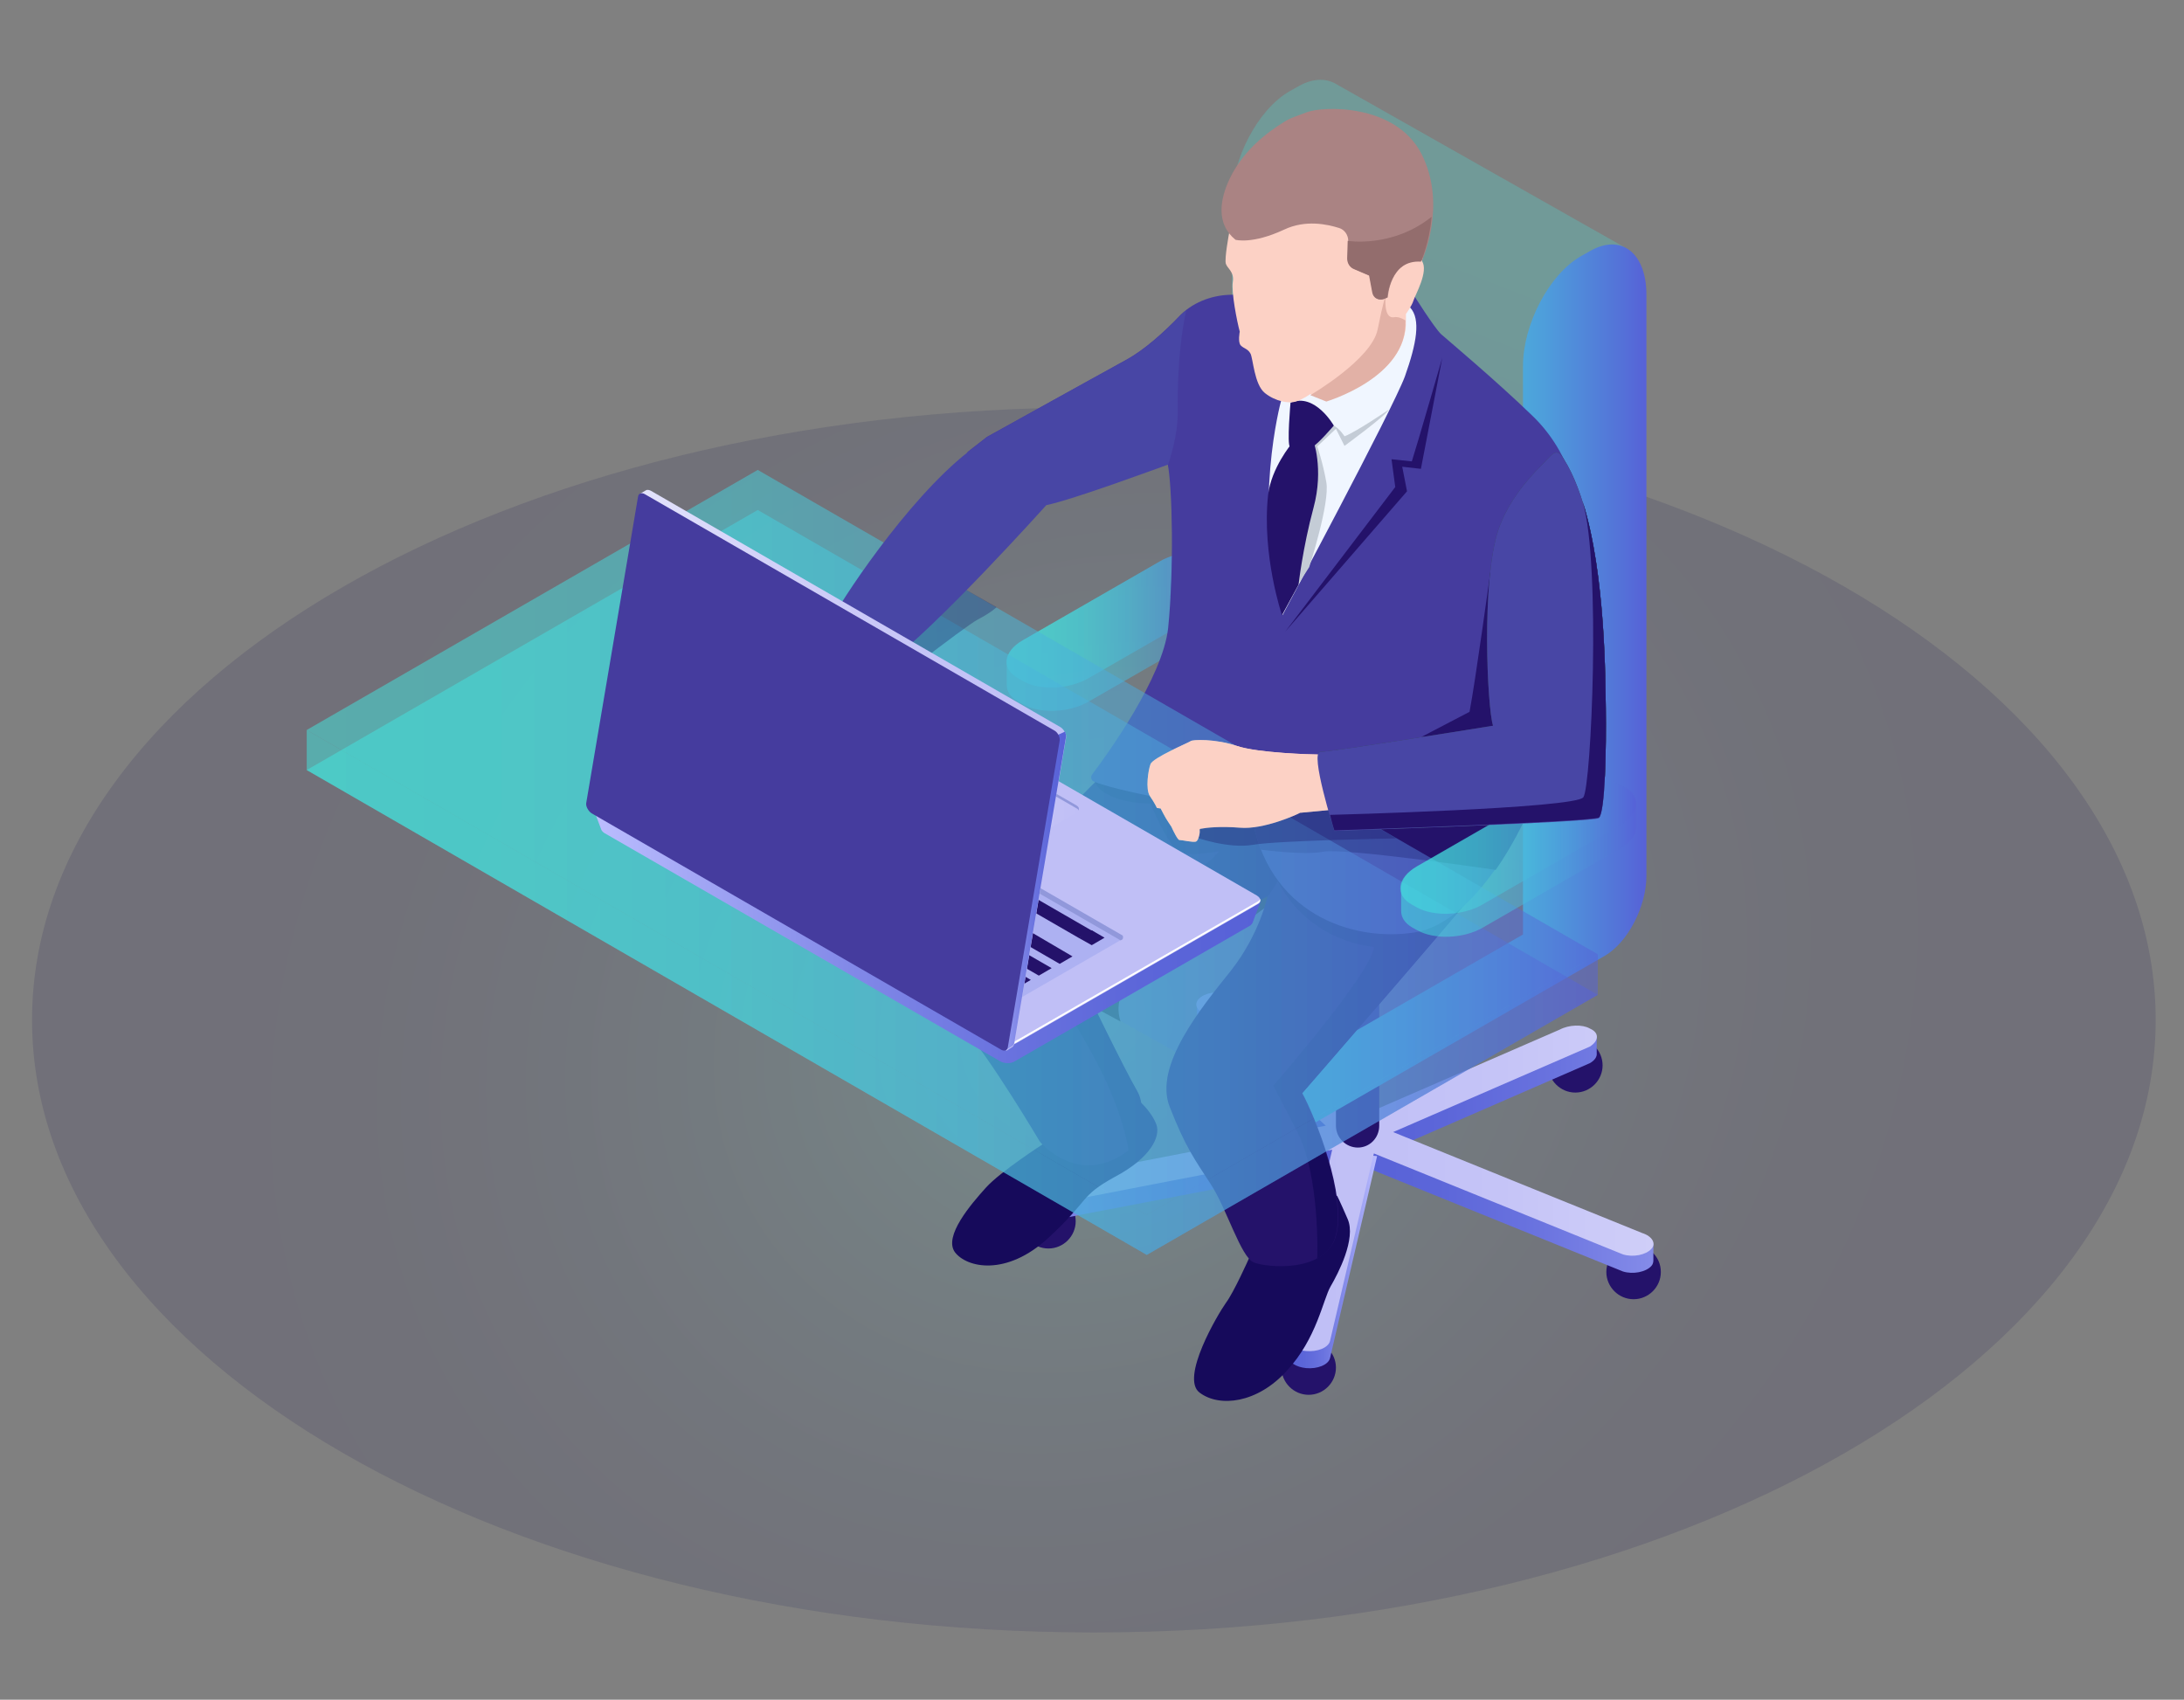 <svg xmlns="http://www.w3.org/2000/svg" width="672" height="523" viewBox="0 0 672 523" fill="none"><rect x="0" y="0" width="672" height="523" fill="#808080" stroke="none"/><path d="M321.778 150.344C330.986 148.372 359.596 137.692 359.596 137.692C360.911 144.1 361.404 166.61 360.089 183.863C368.475 152.315 362.391 121.918 362.391 121.918C360.089 133.091 314.708 148.372 314.708 148.372C307.473 159.545 273.109 191.586 273.109 191.586C274.589 195.529 272.451 198.98 272.451 198.98C286.92 188.628 321.778 150.344 321.778 150.344Z" fill="#24126A"></path><path opacity="0.5" d="M336.575 502.297C517.012 502.297 663.285 417.919 663.285 313.833C663.285 209.747 517.012 125.369 336.575 125.369C156.138 125.369 9.865 209.747 9.865 313.833C9.865 417.919 156.138 502.297 336.575 502.297Z" fill="url(#paint0_radial)" fill-opacity="0.25"></path><path d="M411.058 420.8C411.058 425.4 407.277 429.18 402.673 429.18C398.069 429.18 394.287 425.4 394.287 420.8C394.287 416.199 398.069 412.42 402.673 412.42C407.277 412.584 411.058 416.199 411.058 420.8Z" fill="#24126A"></path><path d="M493.105 327.8C493.105 332.4 489.323 336.18 484.72 336.18C480.116 336.18 476.334 332.4 476.334 327.8C476.334 323.199 480.116 319.42 484.72 319.42C489.323 319.42 493.105 323.199 493.105 327.8Z" fill="#24126A"></path><path d="M511.029 391.388C511.029 395.988 507.247 399.767 502.643 399.767C498.04 399.767 494.258 395.988 494.258 391.388C494.258 386.787 498.04 383.008 502.643 383.008C507.412 383.172 511.029 386.787 511.029 391.388Z" fill="#24126A"></path><path d="M330.984 375.778C330.984 380.379 327.202 384.158 322.598 384.158C317.995 384.158 314.213 380.379 314.213 375.778C314.213 371.178 317.995 367.398 322.598 367.398C327.367 367.398 330.984 371.178 330.984 375.778Z" fill="#24126A"></path><path d="M382.613 319.42C382.613 324.021 378.831 327.8 374.227 327.8C369.624 327.8 365.842 324.021 365.842 319.42C365.842 314.819 369.624 311.04 374.227 311.04C378.831 311.204 382.613 314.819 382.613 319.42Z" fill="#24126A"></path><path d="M414.512 350.311L322.928 367.892C322.599 367.892 322.106 368.056 321.777 368.056V367.399L317.338 366.249V371.507C317.338 371.671 317.338 371.835 317.338 372.164C317.831 374.136 321.284 375.614 324.737 375.286L416.321 357.705L414.512 350.311Z" fill="url(#paint1_linear)"></path><path d="M491.299 318.927L488.504 321.227C486.038 320.241 482.42 320.406 479.954 321.884L414.678 350.31L423.885 355.568L489.162 327.142C490.642 326.321 491.464 325.171 491.299 324.02V318.927Z" fill="url(#paint2_linear)"></path><path d="M380.476 312.519C378.832 310.711 375.05 309.89 371.762 310.876C371.433 311.04 371.104 311.04 370.775 311.204C370.611 310.876 370.446 310.711 370.282 310.547C369.624 309.89 368.309 309.232 368.309 309.232V314.326C368.309 314.819 368.473 315.476 368.966 315.969L411.059 354.418L422.568 350.967L380.476 312.519Z" fill="url(#paint3_linear)"></path><path d="M508.728 382.679L507.248 383.172L506.426 384.98C506.097 384.815 505.768 384.651 505.275 384.651L422.57 351.132L416.65 357.704L499.356 391.224C502.48 392.209 506.426 391.388 508.07 389.581C508.563 389.088 508.728 388.43 508.728 387.773V382.679Z" fill="url(#paint4_linear)"></path><path d="M411.059 354.418L397.412 412.584L396.426 412.091V417.513C396.59 419.156 398.728 420.635 401.852 420.964C405.305 421.292 408.758 419.978 409.251 417.842L423.72 355.732L411.059 354.418Z" fill="url(#paint5_linear)"></path><path d="M505.272 379.393L428.651 348.338L489.159 322.049C491.79 320.406 492.118 318.105 489.816 316.791L489.159 316.462C486.857 315.148 482.746 315.312 479.951 316.791L419.443 343.081L380.31 307.425C378.666 305.618 374.884 304.796 371.596 305.782C368.472 306.768 367.156 308.904 368.801 310.711L407.933 346.367L322.926 362.798C319.473 363.126 317.007 365.098 317.5 367.07C317.994 369.042 321.447 370.52 324.899 370.192L409.907 353.761L396.424 411.434C395.93 413.405 398.232 415.377 401.85 415.706C405.303 416.034 408.756 414.72 409.249 412.584L422.732 354.911L499.353 385.966C502.477 386.951 506.423 386.13 508.067 384.322C509.712 382.679 508.396 380.379 505.272 379.393ZM420.43 348.338L418.95 349.982L415.826 349.653L415.333 347.846L418.128 347.024L420.43 348.338Z" fill="url(#paint6_linear)"></path><path d="M417.8 353.103C414.183 353.103 411.059 350.146 411.059 346.367V268.977H424.377V346.367C424.377 350.146 421.417 353.103 417.8 353.103Z" fill="#24126A"></path><path opacity="0.5" d="M314.706 209.496L313.226 208.675C307.965 205.717 308.622 200.459 314.706 197.009L356.963 172.691C362.882 169.24 372.09 168.911 377.187 171.869L378.667 172.691C383.928 175.648 383.271 180.906 377.187 184.357L334.93 208.675C329.011 212.125 319.967 212.618 314.706 209.496Z" fill="url(#paint7_linear)"></path><path opacity="0.5" d="M382.118 177.291C381.954 175.484 380.803 173.841 378.665 172.691L377.185 171.869C371.924 168.911 362.88 169.24 356.961 172.691L314.704 197.009C311.58 198.816 309.936 201.116 309.771 203.417V210.811C309.771 212.782 310.922 214.59 313.224 215.904L314.704 216.726C319.966 219.683 329.009 219.355 334.928 215.904L377.185 191.586C380.309 189.779 381.954 187.643 382.118 185.342V177.291Z" fill="url(#paint8_linear)"></path><path d="M404.153 243.508L315.693 294.444C311.254 296.909 307.801 294.28 307.801 288.529C307.801 282.614 311.418 275.877 315.693 273.412L416.978 214.918V218.861C416.978 228.391 411.223 239.4 404.153 243.508Z" fill="#515151"></path><g opacity="0.5"><path opacity="0.5" d="M410.731 25.633C407.606 23.989 403.66 24.154 399.385 26.618L396.755 28.097C387.054 33.684 378.997 48.965 378.997 61.945V236.771L402.509 223.134V228.72L374.393 251.724L310.268 294.609L400.372 345.545L452.165 305.782L481.597 280.642L499.848 76.076L410.731 25.633Z" fill="url(#paint9_linear)"></path></g><path d="M344.796 314.326C344.796 314.326 342.329 307.918 347.098 303.317C351.866 298.552 376.694 288.2 378.503 287.05C380.311 285.9 389.19 279.328 389.19 279.328L391.985 273.248C391.985 273.248 341.507 278.177 340.85 278.999C340.192 279.82 317.173 300.359 317.83 301.345C318.488 302.167 333.615 305.946 333.615 305.946L336.575 309.889L344.796 314.326Z" fill="#2D2D2D"></path><path d="M488.996 77.39L486.365 78.869C476.664 84.456 468.608 99.737 468.608 112.717V287.543L405.304 324.02C400.865 326.485 397.412 333.386 397.412 339.137C397.412 345.052 401.029 347.681 405.304 345.052L493.764 294.116C500.835 290.008 506.59 278.999 506.59 269.469V265.526V90.699C506.59 77.719 498.697 71.639 488.996 77.39Z" fill="url(#paint10_linear)"></path><path d="M320.792 352.117C320.792 352.117 307.803 360.497 303.363 365.426C298.924 370.356 290.209 380.379 293.827 385.308C297.444 390.073 309.611 392.866 322.601 380.872C335.59 368.877 331.973 368.22 342.989 362.14C354.17 356.225 357.13 349.653 355.815 346.038C354.499 342.259 348.909 335.851 345.949 337.165C342.989 338.644 320.792 352.117 320.792 352.117Z" fill="#160A5B"></path><path d="M384.259 387.279C384.259 387.279 379.655 397.631 377.188 400.917C374.722 404.368 363.048 424.085 369.132 428.521C375.215 433.122 386.889 431.807 395.933 421.784C405.141 411.926 407.114 399.767 409.416 395.823C411.717 391.88 417.308 381.2 414.677 375.12C412.046 369.041 411.389 367.891 411.389 367.891L384.259 387.279Z" fill="#160A5B"></path><path d="M336.905 240.714C336.905 240.714 298.101 278.834 291.853 298.059C291.853 298.059 289.222 308.41 296.621 316.626C304.185 324.677 319.969 351.295 319.969 351.295C319.969 351.295 331.808 365.59 347.099 354.089C347.099 354.089 354.005 343.08 349.73 335.686C345.455 328.292 334.11 304.796 334.11 304.796C334.11 304.796 358.938 287.707 371.27 283.435C383.601 279.163 390.014 275.713 390.014 275.713C390.014 275.713 387.712 287.214 378.833 298.552C369.79 309.889 354.827 327.963 359.924 340.615C364.857 353.267 367.817 357.046 372.585 364.44C377.353 371.67 381.793 386.786 385.739 388.43C389.685 390.073 408.265 391.88 411.224 379.721C414.184 367.726 404.976 344.23 400.701 336.343C400.701 336.343 450.851 278.67 455.619 272.262C460.387 266.018 352.361 231.02 336.905 240.714Z" fill="#24126A"></path><path d="M349.894 335.686C345.619 328.292 334.274 304.795 334.274 304.795C334.274 304.795 359.102 287.707 371.434 283.435C383.765 279.163 390.178 275.712 390.178 275.712C392.48 272.426 400.208 260.103 403.496 250.244C375.215 242.029 344.633 235.785 336.905 240.55C339.7 247.287 354.005 247.287 354.005 247.287C354.005 247.287 359.431 260.431 362.884 262.075C366.501 263.718 375.051 261.91 375.051 261.91C375.051 261.91 373.736 264.046 367.652 268.483C361.568 272.919 323.422 304.138 323.422 304.138C323.422 304.138 325.559 305.453 335.754 323.691C345.948 342.094 347.263 354.088 347.263 354.088C347.263 354.088 354.169 343.08 349.894 335.686Z" fill="#160A5B"></path><path d="M435.395 261.089C413.033 258.953 386.89 258.789 392.809 270.455C402.839 290.337 422.734 291.322 422.734 291.322C422.57 298.716 391.822 334.043 391.822 334.043C391.822 334.043 391.822 334.043 399.057 348.01C406.292 361.976 405.305 387.28 405.305 387.28C408.1 385.801 410.238 383.501 411.06 379.886C414.019 367.891 404.812 344.395 400.537 336.508C400.537 336.508 450.686 278.835 455.454 272.427C456.934 270.455 448.548 266.019 435.395 261.089Z" fill="#160A5B"></path><path d="M297.771 139.006L303.69 134.405C303.69 134.405 335.753 116.66 346.44 110.745C352.195 107.623 358.279 102.036 362.554 97.6C366.665 93.163 372.584 90.863 378.503 90.699L434.736 90.37C434.736 90.37 441.313 100.886 443.451 102.858C445.095 104.336 460.386 117.153 471.238 127.669C477.322 133.419 481.761 140.813 484.063 148.865C490.311 170.882 490.311 215.41 491.133 247.287C491.133 247.287 487.187 248.765 477.651 250.901C468.114 252.873 469.265 251.559 469.265 251.559C469.265 251.559 454.96 283.763 435.394 286.885C415.992 290.007 389.684 280.97 385.08 250.408C385.08 250.408 347.098 244.658 336.739 240.55C335.753 240.221 335.424 239.071 336.082 238.249C340.686 232.17 357.786 208.509 359.43 193.228C361.239 175.483 360.745 149.686 359.266 142.621C359.266 142.621 330.656 153.465 321.448 155.273C321.448 155.273 286.59 193.557 271.956 203.909C271.956 203.909 276.889 196.022 266.859 190.764L297.771 139.006Z" fill="#453C9E"></path><path d="M477.816 251.066C479.296 250.738 480.612 250.409 481.763 250.245L479.789 246.301L427.009 240.715L396.098 242.358L385.41 252.381C386.068 255.667 386.89 258.625 387.877 261.418C387.877 261.418 401.03 263.225 407.114 262.075C413.198 260.761 460.223 267.662 460.223 267.662C465.485 260.103 468.773 252.874 469.266 252.052C469.266 252.052 469.924 252.71 477.816 251.066Z" fill="#24126A"></path><path d="M406.456 232.499C406.456 232.335 406.291 232.17 405.963 232.17C403.496 232.17 386.89 231.677 380.641 229.541C373.9 227.241 366.665 227.57 366.337 228.063C366.008 228.391 354.662 233.156 354.005 235.128C353.347 236.771 352.361 242.851 353.84 244.987C355.32 247.123 355.978 248.601 355.978 248.601L357.129 248.766C357.129 248.766 358.609 251.723 359.431 252.874C359.76 253.366 360.088 253.859 360.417 254.352C361.075 255.831 362.39 258.46 362.884 258.46C363.706 258.46 367.159 259.282 367.981 258.953C368.638 258.789 369.296 256.488 369.132 255.503C369.132 255.174 369.132 255.01 369.461 255.01C371.105 254.681 375.38 254.188 381.464 254.681C388.863 255.338 399.221 250.573 400.043 250.08H400.208L410.567 249.094C410.895 249.094 411.06 248.766 410.895 248.437L406.456 232.499Z" fill="#FCD1C5"></path><path d="M394.124 123.561C394.124 123.561 385.245 156.094 394.618 189.285C394.618 189.285 428.489 126.026 432.271 115.838C435.888 105.651 437.203 98.257 433.915 94.642C430.462 91.027 399.879 109.923 399.879 109.923L394.124 123.561Z" fill="#F0F6FF"></path><path d="M402.839 174.497C402.839 174.497 409.252 154.78 408.101 148.372C406.95 141.964 405.306 137.363 405.306 137.363L411.06 131.941L413.691 137.199C413.691 137.199 426.516 127.833 427.338 126.025C427.338 126.025 416.98 133.091 413.691 134.241C413.691 134.241 412.211 131.776 410.074 130.79C408.101 129.969 403.004 136.87 403.004 136.87L402.017 148.865L396.92 176.797L398.729 180.905L402.839 174.497Z" fill="#C4CCD6"></path><path d="M397.084 123.89C397.084 123.89 395.933 136.706 396.919 137.527C397.906 138.349 401.852 138.513 403.825 137.527C405.634 136.541 410.402 130.955 410.402 130.955C410.402 130.955 404.647 120.768 397.084 123.89Z" fill="#24126A"></path><path d="M403.99 135.228C403.99 135.228 407.443 144.1 404.154 156.259C400.866 168.418 399.55 179.92 399.55 179.92L394.453 189.286C394.453 189.286 388.205 170.883 390.178 152.316C391.165 143.936 397.413 136.542 397.413 136.542L403.99 135.228Z" fill="#24126A"></path><path d="M378.175 71.803C378.175 71.803 376.695 79.69 377.189 81.169C377.682 82.648 379.819 83.633 379.326 86.755C378.833 89.877 380.641 99.079 381.464 102.036C381.464 102.036 380.806 105.322 381.792 106.308C382.779 107.294 383.93 107.294 384.752 108.773C385.574 110.252 385.903 118.303 389.191 120.932C392.48 123.561 396.591 124.218 398.728 123.561C400.866 122.904 403.168 121.261 403.168 121.261L408.1 123.232C408.1 123.232 433.257 116.167 432.599 98.421V96.614C432.599 96.614 434.408 94.149 434.901 92.506C435.395 90.863 439.67 83.469 437.532 80.347C437.532 80.347 447.233 41.899 417.144 39.434C386.725 37.298 382.286 58.494 378.175 71.803Z" fill="#FCD1C5"></path><path d="M432.435 98.75V98.586C431.12 97.764 429.969 97.436 428.983 97.6C425.53 98.257 426.352 91.027 426.352 91.027C426.352 91.027 425.694 92.342 423.885 101.379C422.077 110.58 403.168 121.589 403.168 121.589L408.101 123.561C407.936 123.561 433.093 116.331 432.435 98.75Z" fill="#E2B1A6"></path><path d="M378.339 55.044C375.379 61.288 374.064 68.846 380.148 73.775C380.148 73.775 385.245 75.254 395.11 70.653C401.687 67.531 408.429 69.01 412.046 70.16C413.69 70.653 414.841 72.296 414.841 74.104L414.677 79.526C414.677 81.005 415.499 82.319 416.814 82.812L421.418 84.784L422.405 90.042C422.733 91.685 424.213 92.507 425.858 92.013L427.009 91.521C427.009 91.521 427.666 79.69 437.532 80.183C437.532 80.183 445.424 63.095 437.367 47.321C429.31 31.712 406.949 32.697 402.181 34.505C395.932 36.805 396.755 36.477 393.137 38.777C386.725 43.049 381.463 48.471 378.339 55.044Z" fill="#AA8383"></path><path d="M458.578 175.977C458.578 175.977 453.974 209.66 452.165 219.026L437.367 226.749L463.511 225.105L458.578 175.977Z" fill="#24126A"></path><path d="M437.204 80.512C437.204 80.512 439.835 74.761 440.493 66.71C428.325 76.404 414.678 74.104 414.678 74.104L414.514 79.526C414.514 81.005 415.336 82.32 416.651 82.812L421.255 84.784L422.242 90.042C422.57 91.685 424.05 92.507 425.694 92.014L426.845 91.521C426.845 91.685 427.503 79.855 437.204 80.512Z" fill="#936D6D"></path><path d="M443.78 110.088C443.78 110.088 436.052 136.87 434.408 141.964L428.16 141.307L429.311 149.851L395.439 194.379L432.928 151.166L431.448 143.607L437.203 144.264L443.78 110.088Z" fill="#24126A"></path><path d="M410.567 255.502C410.567 255.502 489.82 252.873 491.957 251.559C493.93 250.08 494.259 229.705 494.095 217.875C493.93 209.659 494.095 177.126 487.024 154.451C492.615 173.675 489.655 241.864 487.189 245.315C484.722 248.765 409.252 250.737 409.252 250.737C409.91 253.53 410.567 255.502 410.567 255.502Z" fill="#263649"></path><path d="M254.693 192.243C254.693 192.243 254.364 194.214 250.911 196.186C247.458 198.158 238.579 202.43 237.264 203.744C235.784 205.059 229.536 210.645 229.207 211.303C229.043 211.96 227.069 218.368 227.069 218.697C227.069 219.025 227.727 221.983 227.727 221.983L225.754 231.348C225.754 231.348 223.288 234.963 225.919 235.949C228.549 236.935 230.194 234.142 230.194 233.649C230.194 233.649 234.304 231.677 237.264 229.377C240.223 227.076 252.226 217.382 254.364 218.039C256.337 218.697 254.528 222.147 253.542 222.64C252.555 223.297 246.143 229.541 248.773 233.813C251.404 238.085 253.213 231.348 255.022 230.034C256.83 228.719 260.612 223.297 262.914 222.64C265.216 221.983 269.491 213.274 269.984 209.331C270.477 205.387 273.273 202.923 274.259 201.608C275.246 200.294 272.122 190.599 272.122 190.599L260.283 186.82L256.172 189.614L254.693 192.243Z" fill="#FCD1C5"></path><path d="M481.103 141.143C478.637 137.2 477.486 140.157 474.198 143.279C469.758 147.715 464.003 154.452 461.044 162.996C455.782 178.606 457.591 217.712 459.399 223.298C459.399 223.298 409.743 231.349 406.291 231.349C402.838 231.185 410.566 255.667 410.566 255.667C410.566 255.667 489.818 253.038 491.955 251.724C493.928 250.245 494.257 229.871 494.093 218.04C493.928 207.689 494.093 161.517 481.103 141.143Z" fill="#334659"></path><path d="M410.565 255.503C410.565 255.503 489.818 252.874 491.955 251.56C493.928 250.081 494.257 229.706 494.093 217.876C493.928 209.66 494.093 177.127 487.022 154.452C492.613 173.676 489.653 241.865 487.187 245.316C484.72 248.766 409.25 250.738 409.25 250.738C409.908 253.531 410.565 255.503 410.565 255.503Z" fill="#263649"></path><path opacity="0.5" d="M352.853 386.13L94.379 236.936L233.153 156.917L491.627 306.111L352.853 386.13Z" fill="url(#paint11_linear)"></path><path opacity="0.5" d="M94.379 224.613V236.937L352.853 386.13L491.627 306.111V293.624L352.853 373.807L94.379 224.613Z" fill="url(#paint12_linear)"></path><path opacity="0.5" d="M352.853 373.807L94.379 224.613L233.153 144.594L491.627 293.623L352.853 373.807Z" fill="url(#paint13_linear)"></path><path opacity="0.3" d="M367.98 257.639C367.98 257.639 377.846 261.254 385.574 259.939C393.137 258.625 429.639 257.968 429.639 257.968L423.884 254.681L411.059 245.809L379.326 247.945L367.158 252.381L367.98 257.639Z" fill="#180D5B"></path><path d="M406.454 232.499C406.454 232.335 406.29 232.17 405.961 232.17C403.494 232.17 386.888 231.677 380.639 229.541C373.898 227.241 366.663 227.57 366.335 228.063C366.006 228.391 354.661 233.156 354.003 235.128C353.345 236.771 352.359 242.851 353.838 244.987C355.318 247.123 355.976 248.601 355.976 248.601L357.127 248.766C357.127 248.766 358.607 251.723 359.429 252.874C359.758 253.366 360.086 253.859 360.415 254.352C361.073 255.831 362.388 258.46 362.882 258.46C363.704 258.46 367.157 259.282 367.979 258.953C368.637 258.789 369.294 256.488 369.13 255.503C369.13 255.174 369.13 255.01 369.459 255.01C371.103 254.681 375.378 254.188 381.462 254.681C388.861 255.338 399.219 250.573 400.041 250.08H400.206L410.565 249.094C410.893 249.094 411.058 248.766 410.893 248.437L406.454 232.499Z" fill="#FCD1C5"></path><path opacity="0.5" d="M435.888 279.161L434.408 278.34C429.146 275.382 429.804 270.124 435.888 266.674L478.144 242.356C484.064 238.905 493.271 238.576 498.369 241.534L499.848 242.356C505.11 245.313 504.452 250.571 498.369 254.022L456.112 278.34C450.192 281.79 441.149 282.119 435.888 279.161Z" fill="url(#paint14_linear)"></path><path opacity="0.5" d="M503.466 246.794C503.301 244.987 502.15 243.344 500.013 242.194L498.533 241.372C493.271 238.414 484.228 238.743 478.309 242.194L436.052 266.511C432.928 268.319 431.284 270.619 431.119 272.92V280.314C431.119 282.285 432.27 284.093 434.572 285.407L436.052 286.229C441.313 289.186 450.357 288.858 456.276 285.407L498.533 261.089C501.657 259.282 503.301 257.146 503.466 254.845V246.794Z" fill="url(#paint15_linear)"></path><path d="M481.103 141.143C478.637 137.2 477.486 140.157 474.198 143.279C469.758 147.715 464.003 154.452 461.044 162.996C455.782 178.606 457.591 217.712 459.399 223.298C459.399 223.298 409.743 231.349 406.291 231.349C402.838 231.185 410.566 255.667 410.566 255.667C410.566 255.667 489.818 253.038 491.955 251.724C493.928 250.245 494.257 229.871 494.093 218.04C493.928 207.689 494.093 161.517 481.103 141.143Z" fill="#4846A5"></path><path d="M410.565 255.503C410.565 255.503 489.818 252.874 491.955 251.56C493.928 250.081 494.257 229.706 494.093 217.876C493.928 209.66 494.093 177.127 487.022 154.452C492.613 173.676 489.653 241.865 487.187 245.316C484.72 248.766 409.25 250.738 409.25 250.738C409.908 253.531 410.565 255.503 410.565 255.503Z" fill="#24126A"></path><path opacity="0.3" d="M268.503 214.918C268.503 214.918 296.784 192.736 300.895 190.6C305.005 188.464 306.65 186.821 306.65 186.821L297.113 181.398L280.999 187.971L260.775 208.017L229.699 230.034V235.128C229.699 235.128 255.349 224.119 258.309 222.312C261.104 220.504 268.503 214.918 268.503 214.918Z" fill="#180D5B"></path><path opacity="0.63" d="M251.568 234.964C251.568 234.964 257.652 229.542 261.434 227.734C265.38 225.927 271.464 221.162 272.286 217.547C273.108 213.932 279.52 205.717 279.52 205.717L269.162 211.632L254.199 220.34L229.371 234.8C229.371 234.8 230.851 236.607 233.975 235.457C237.099 234.307 243.018 230.692 245.813 230.199C248.609 229.87 253.213 229.049 253.213 229.049L251.568 234.964Z" fill="#2D2D2D"></path><path d="M254.693 192.244C254.693 192.244 254.364 194.215 250.911 196.187C247.458 198.159 238.579 202.431 237.264 203.745C235.784 205.06 229.536 210.646 229.207 211.304C229.043 211.961 227.069 218.369 227.069 218.698C227.069 219.026 227.727 221.984 227.727 221.984L225.754 231.349C225.754 231.349 223.288 234.964 225.919 235.95C228.549 236.936 230.194 234.143 230.194 233.65C230.194 233.65 234.304 231.678 237.264 229.378C240.223 227.077 252.226 217.383 254.364 218.04C256.337 218.698 254.528 222.148 253.542 222.641C252.555 223.298 246.143 229.542 248.773 233.814C251.404 238.086 253.213 231.349 255.022 230.035C256.83 228.72 260.612 223.298 262.914 222.641C265.216 221.984 269.491 213.275 269.984 209.332C270.477 205.388 273.273 202.924 274.259 201.609C275.246 200.295 272.122 190.6 272.122 190.6L260.283 186.821L256.172 189.615L254.693 192.244Z" fill="#FCD1C5"></path><path d="M362.39 126.848C362.39 126.848 361.897 109.103 365.021 95.465C364.199 96.122 363.377 96.779 362.719 97.601C358.444 102.037 352.36 107.624 346.606 110.746C335.918 116.497 303.855 134.406 303.855 134.406L297.936 139.007C279.027 153.795 257.981 185.836 255.021 192.244C256.501 190.272 260.283 186.986 267.518 190.929C277.548 196.187 272.779 204.238 272.779 204.238C287.413 193.887 321.942 155.438 321.942 155.438C330.492 153.631 356.142 144.101 359.431 142.951C361.239 137.364 362.39 131.942 362.39 126.848Z" fill="#4846A5"></path><path d="M182.182 247.781L189.087 251.395L258.145 211.632C259.296 210.975 261.269 210.975 262.585 211.797L381.628 280.478C382.779 279.821 387.876 277.356 387.876 277.356L385.409 283.929C385.245 284.257 385.081 284.422 384.752 284.75L312.076 326.65C310.925 327.307 308.952 327.307 307.637 326.485L185.963 256.325C185.47 255.996 185.141 255.667 184.977 255.175L182.182 247.781Z" fill="url(#paint16_linear)"></path><path d="M183.167 248.93L307.965 320.898C309.28 321.72 311.417 321.72 312.568 321.063L387.052 278.178C388.203 277.52 388.039 276.37 386.723 275.549L261.926 203.581C260.61 202.759 258.473 202.759 257.322 203.416L182.838 246.301C181.687 246.959 181.852 248.109 183.167 248.93Z" fill="url(#paint17_linear)"></path><path d="M183.168 248.109L307.966 320.077C309.281 320.899 311.419 320.899 312.57 320.241L387.054 277.356C387.383 277.192 387.712 276.863 387.712 276.535C387.876 277.028 387.712 277.685 387.054 278.014L312.57 320.899C311.419 321.556 309.281 321.556 307.966 320.734L183.168 248.766C182.182 248.273 181.853 247.452 182.182 246.959C182.346 247.452 182.675 247.781 183.168 248.109Z" fill="white"></path><path d="M345.126 287.872L241.374 228.063C240.717 227.734 239.894 227.734 239.072 228.063L202.077 249.423C201.584 249.752 201.584 250.573 202.077 250.738L305.664 310.547C306.322 310.875 307.144 310.875 307.966 310.547L344.961 289.186C345.619 289.022 345.619 288.2 345.126 287.872Z" fill="#ADB1F2"></path><path d="M345.125 289.186L344.796 289.351L241.538 229.706C240.88 229.377 240.058 229.377 239.236 229.706L202.734 250.902L202.405 250.738C201.912 250.409 201.912 249.588 202.405 249.423L239.4 228.063C240.058 227.734 240.88 227.734 241.702 228.063L345.454 287.872C345.618 288.2 345.618 289.022 345.125 289.186Z" fill="#9198DB"></path><path d="M236.441 233.485L331.807 288.529L336.576 286.721L240.388 231.185L236.441 233.485Z" fill="#24126A"></path><path d="M226.576 239.072L311.09 287.872L315.036 285.572L230.522 236.771L226.576 239.072Z" fill="#24126A"></path><path d="M220.162 242.85L319.638 300.195L323.585 297.894L224.108 240.55L220.162 242.85Z" fill="#24126A"></path><path d="M213.75 246.465L313.226 303.81L317.173 301.509L217.696 244.165L213.75 246.465Z" fill="#24126A"></path><path d="M207.338 250.245L306.814 307.589L310.76 305.289L211.448 247.944L207.338 250.245Z" fill="#24126A"></path><path d="M331.807 288.529L335.917 290.829L339.863 288.529L335.917 286.229L331.807 288.529Z" fill="#24126A"></path><path d="M306.156 285.079L326.052 296.581L329.998 294.28L310.102 282.614L306.156 285.079Z" fill="#24126A"></path><path d="M308.132 261.089L280.18 244.987C279.029 244.329 279.029 243.344 280.18 242.686L299.253 231.678C300.404 231.02 302.048 231.02 303.199 231.678L331.151 247.78C332.302 248.437 332.302 249.423 331.151 250.08L312.078 261.089C311.091 261.746 309.283 261.746 308.132 261.089Z" fill="url(#paint18_linear)"></path><path d="M331.315 248.766L303.363 232.663C302.212 232.006 300.567 232.006 299.417 232.663L280.343 243.672C280.014 243.836 279.85 244.165 279.686 244.329C279.357 243.836 279.686 243.179 280.343 242.686L299.252 231.678C300.403 231.02 302.047 231.02 303.198 231.678L331.15 247.78C331.972 248.273 332.137 248.766 331.808 249.423C331.808 249.094 331.644 248.93 331.315 248.766Z" fill="#9198DB"></path><path d="M182.345 245.973L198.13 152.481L196.814 151.988L198.788 150.837C199.116 150.673 199.61 150.673 200.267 151.002L326.38 223.791C327.367 224.448 328.189 225.927 328.025 226.913L312.076 321.227C311.911 321.72 311.747 322.049 311.418 322.213L309.609 323.363L309.28 321.556H309.445L184.154 249.259C183.003 248.438 182.181 246.959 182.345 245.973Z" fill="url(#paint19_linear)"></path><path d="M325.559 226.091L327.697 225.105C327.861 225.598 328.026 226.256 328.026 226.584L312.076 320.898C311.912 321.391 311.748 321.72 311.419 321.884L309.61 323.034L309.281 321.227H309.446L303.033 317.612L325.559 226.091Z" fill="url(#paint20_linear)"></path><path d="M182.017 250.245L308.13 323.034C309.116 323.527 309.939 323.199 310.103 322.213L326.052 227.899C326.217 226.748 325.394 225.27 324.408 224.777L198.295 151.987C197.308 151.494 196.486 151.823 196.322 152.809L180.373 247.123C180.208 248.109 181.03 249.588 182.017 250.245Z" fill="#453C9E"></path><defs><radialGradient id="paint0_radial" cx="0" cy="0" r="1" gradientUnits="userSpaceOnUse" gradientTransform="translate(336.616 313.838) rotate(150.016) scale(266.672 230.868)"><stop stop-color="#42E8E0"></stop><stop offset="0.154" stop-color="#33AEB9"></stop><stop offset="0.311" stop-color="#267A95"></stop><stop offset="0.466" stop-color="#1B5078"></stop><stop offset="0.616" stop-color="#132E61"></stop><stop offset="0.757" stop-color="#0D1651"></stop><stop offset="0.889" stop-color="#090847"></stop><stop offset="1" stop-color="#080344"></stop></radialGradient><linearGradient id="paint1_linear" x1="413.569" y1="350.701" x2="262.651" y2="387.559" gradientUnits="userSpaceOnUse"><stop stop-color="#5761D7"></stop><stop offset="0.178" stop-color="#5C66D9"></stop><stop offset="0.388" stop-color="#6A73DF"></stop><stop offset="0.613" stop-color="#8289E8"></stop><stop offset="0.849" stop-color="#A3A7F5"></stop><stop offset="1" stop-color="#BCBEFF"></stop></linearGradient><linearGradient id="paint2_linear" x1="414.696" y1="337.238" x2="581.784" y2="337.238" gradientUnits="userSpaceOnUse"><stop stop-color="#5761D7"></stop><stop offset="0.178" stop-color="#5C66D9"></stop><stop offset="0.388" stop-color="#6A73DF"></stop><stop offset="0.613" stop-color="#8289E8"></stop><stop offset="0.849" stop-color="#A3A7F5"></stop><stop offset="1" stop-color="#BCBEFF"></stop></linearGradient><linearGradient id="paint3_linear" x1="395.858" y1="333.641" x2="356.83" y2="295.889" gradientUnits="userSpaceOnUse"><stop stop-color="#5761D7"></stop><stop offset="0.178" stop-color="#5C66D9"></stop><stop offset="0.388" stop-color="#6A73DF"></stop><stop offset="0.613" stop-color="#8289E8"></stop><stop offset="0.849" stop-color="#A3A7F5"></stop><stop offset="1" stop-color="#BCBEFF"></stop></linearGradient><linearGradient id="paint4_linear" x1="416.729" y1="371.351" x2="561.812" y2="371.351" gradientUnits="userSpaceOnUse"><stop stop-color="#5761D7"></stop><stop offset="0.178" stop-color="#5C66D9"></stop><stop offset="0.388" stop-color="#6A73DF"></stop><stop offset="0.613" stop-color="#8289E8"></stop><stop offset="0.849" stop-color="#A3A7F5"></stop><stop offset="1" stop-color="#BCBEFF"></stop></linearGradient><linearGradient id="paint5_linear" x1="396.428" y1="387.663" x2="423.771" y2="387.663" gradientUnits="userSpaceOnUse"><stop stop-color="#5761D7"></stop><stop offset="0.178" stop-color="#5C66D9"></stop><stop offset="0.388" stop-color="#6A73DF"></stop><stop offset="0.613" stop-color="#8289E8"></stop><stop offset="0.849" stop-color="#A3A7F5"></stop><stop offset="1" stop-color="#BCBEFF"></stop></linearGradient><linearGradient id="paint6_linear" x1="405.281" y1="360.539" x2="596.496" y2="360.539" gradientUnits="userSpaceOnUse"><stop stop-color="#C0BFF6"></stop><stop offset="0.294" stop-color="#C5C4F7"></stop><stop offset="0.64" stop-color="#D3D2F9"></stop><stop offset="1" stop-color="#E9E9FD"></stop></linearGradient><linearGradient id="paint7_linear" x1="309.835" y1="190.71" x2="382.183" y2="190.71" gradientUnits="userSpaceOnUse"><stop stop-color="#42E8E0"></stop><stop offset="0.151" stop-color="#43E3E0"></stop><stop offset="0.329" stop-color="#45D5DF"></stop><stop offset="0.52" stop-color="#49BDDD"></stop><stop offset="0.721" stop-color="#4E9CDB"></stop><stop offset="0.927" stop-color="#5472D8"></stop><stop offset="1" stop-color="#5761D7"></stop></linearGradient><linearGradient id="paint8_linear" x1="309.833" y1="194.295" x2="382.181" y2="194.295" gradientUnits="userSpaceOnUse"><stop stop-color="#42E8E0"></stop><stop offset="0.151" stop-color="#43E3E0"></stop><stop offset="0.329" stop-color="#45D5DF"></stop><stop offset="0.52" stop-color="#49BDDD"></stop><stop offset="0.721" stop-color="#4E9CDB"></stop><stop offset="0.927" stop-color="#5472D8"></stop><stop offset="1" stop-color="#5761D7"></stop></linearGradient><linearGradient id="paint9_linear" x1="467.545" y1="71.894" x2="398.942" y2="248.555" gradientUnits="userSpaceOnUse"><stop stop-color="#42E8E0"></stop><stop offset="0.151" stop-color="#43E3E0"></stop><stop offset="0.329" stop-color="#45D5DF"></stop><stop offset="0.52" stop-color="#49BDDD"></stop><stop offset="0.721" stop-color="#4E9CDB"></stop><stop offset="0.927" stop-color="#5472D8"></stop><stop offset="1" stop-color="#5761D7"></stop></linearGradient><linearGradient id="paint10_linear" x1="397.378" y1="210.684" x2="506.671" y2="210.684" gradientUnits="userSpaceOnUse"><stop stop-color="#42E8E0"></stop><stop offset="0.151" stop-color="#43E3E0"></stop><stop offset="0.329" stop-color="#45D5DF"></stop><stop offset="0.52" stop-color="#49BDDD"></stop><stop offset="0.721" stop-color="#4E9CDB"></stop><stop offset="0.927" stop-color="#5472D8"></stop><stop offset="1" stop-color="#5761D7"></stop></linearGradient><linearGradient id="paint11_linear" x1="94.312" y1="271.536" x2="491.623" y2="271.536" gradientUnits="userSpaceOnUse"><stop stop-color="#42E8E0"></stop><stop offset="0.151" stop-color="#43E3E0"></stop><stop offset="0.329" stop-color="#45D5DF"></stop><stop offset="0.52" stop-color="#49BDDD"></stop><stop offset="0.721" stop-color="#4E9CDB"></stop><stop offset="0.927" stop-color="#5472D8"></stop><stop offset="1" stop-color="#5761D7"></stop></linearGradient><linearGradient id="paint12_linear" x1="94.312" y1="305.396" x2="491.623" y2="305.396" gradientUnits="userSpaceOnUse"><stop stop-color="#42E8E0"></stop><stop offset="0.151" stop-color="#43E3E0"></stop><stop offset="0.329" stop-color="#45D5DF"></stop><stop offset="0.52" stop-color="#49BDDD"></stop><stop offset="0.721" stop-color="#4E9CDB"></stop><stop offset="0.927" stop-color="#5472D8"></stop><stop offset="1" stop-color="#5761D7"></stop></linearGradient><linearGradient id="paint13_linear" x1="94.312" y1="259.168" x2="491.623" y2="259.168" gradientUnits="userSpaceOnUse"><stop stop-color="#42E8E0"></stop><stop offset="0.151" stop-color="#43E3E0"></stop><stop offset="0.329" stop-color="#45D5DF"></stop><stop offset="0.52" stop-color="#49BDDD"></stop><stop offset="0.721" stop-color="#4E9CDB"></stop><stop offset="0.927" stop-color="#5472D8"></stop><stop offset="1" stop-color="#5761D7"></stop></linearGradient><linearGradient id="paint14_linear" x1="431.037" y1="260.25" x2="503.385" y2="260.25" gradientUnits="userSpaceOnUse"><stop stop-color="#42E8E0"></stop><stop offset="0.151" stop-color="#43E3E0"></stop><stop offset="0.329" stop-color="#45D5DF"></stop><stop offset="0.52" stop-color="#49BDDD"></stop><stop offset="0.721" stop-color="#4E9CDB"></stop><stop offset="0.927" stop-color="#5472D8"></stop><stop offset="1" stop-color="#5761D7"></stop></linearGradient><linearGradient id="paint15_linear" x1="431.036" y1="263.837" x2="503.385" y2="263.837" gradientUnits="userSpaceOnUse"><stop stop-color="#42E8E0"></stop><stop offset="0.151" stop-color="#43E3E0"></stop><stop offset="0.329" stop-color="#45D5DF"></stop><stop offset="0.52" stop-color="#49BDDD"></stop><stop offset="0.721" stop-color="#4E9CDB"></stop><stop offset="0.927" stop-color="#5472D8"></stop><stop offset="1" stop-color="#5761D7"></stop></linearGradient><linearGradient id="paint16_linear" x1="387.813" y1="269.018" x2="182.152" y2="269.018" gradientUnits="userSpaceOnUse"><stop stop-color="#5761D7"></stop><stop offset="0.178" stop-color="#5C66D9"></stop><stop offset="0.388" stop-color="#6A73DF"></stop><stop offset="0.613" stop-color="#8289E8"></stop><stop offset="0.849" stop-color="#A3A7F5"></stop><stop offset="1" stop-color="#BCBEFF"></stop></linearGradient><linearGradient id="paint17_linear" x1="318.709" y1="262.165" x2="112.938" y2="262.165" gradientUnits="userSpaceOnUse"><stop stop-color="#C0BFF6"></stop><stop offset="0.294" stop-color="#C5C4F7"></stop><stop offset="0.64" stop-color="#D3D2F9"></stop><stop offset="1" stop-color="#E9E9FD"></stop></linearGradient><linearGradient id="paint18_linear" x1="332.062" y1="246.341" x2="279.391" y2="246.341" gradientUnits="userSpaceOnUse"><stop stop-color="#C0BFF6"></stop><stop offset="0.294" stop-color="#C5C4F7"></stop><stop offset="0.64" stop-color="#D3D2F9"></stop><stop offset="1" stop-color="#E9E9FD"></stop></linearGradient><linearGradient id="paint19_linear" x1="327.942" y1="236.857" x2="182.323" y2="236.857" gradientUnits="userSpaceOnUse"><stop stop-color="#C0BFF6"></stop><stop offset="0.294" stop-color="#C5C4F7"></stop><stop offset="0.64" stop-color="#D3D2F9"></stop><stop offset="1" stop-color="#E9E9FD"></stop></linearGradient><linearGradient id="paint20_linear" x1="327.942" y1="274.175" x2="302.938" y2="274.175" gradientUnits="userSpaceOnUse"><stop stop-color="#5761D7"></stop><stop offset="0.178" stop-color="#5C66D9"></stop><stop offset="0.388" stop-color="#6A73DF"></stop><stop offset="0.613" stop-color="#8289E8"></stop><stop offset="0.849" stop-color="#A3A7F5"></stop><stop offset="1" stop-color="#BCBEFF"></stop></linearGradient></defs></svg>